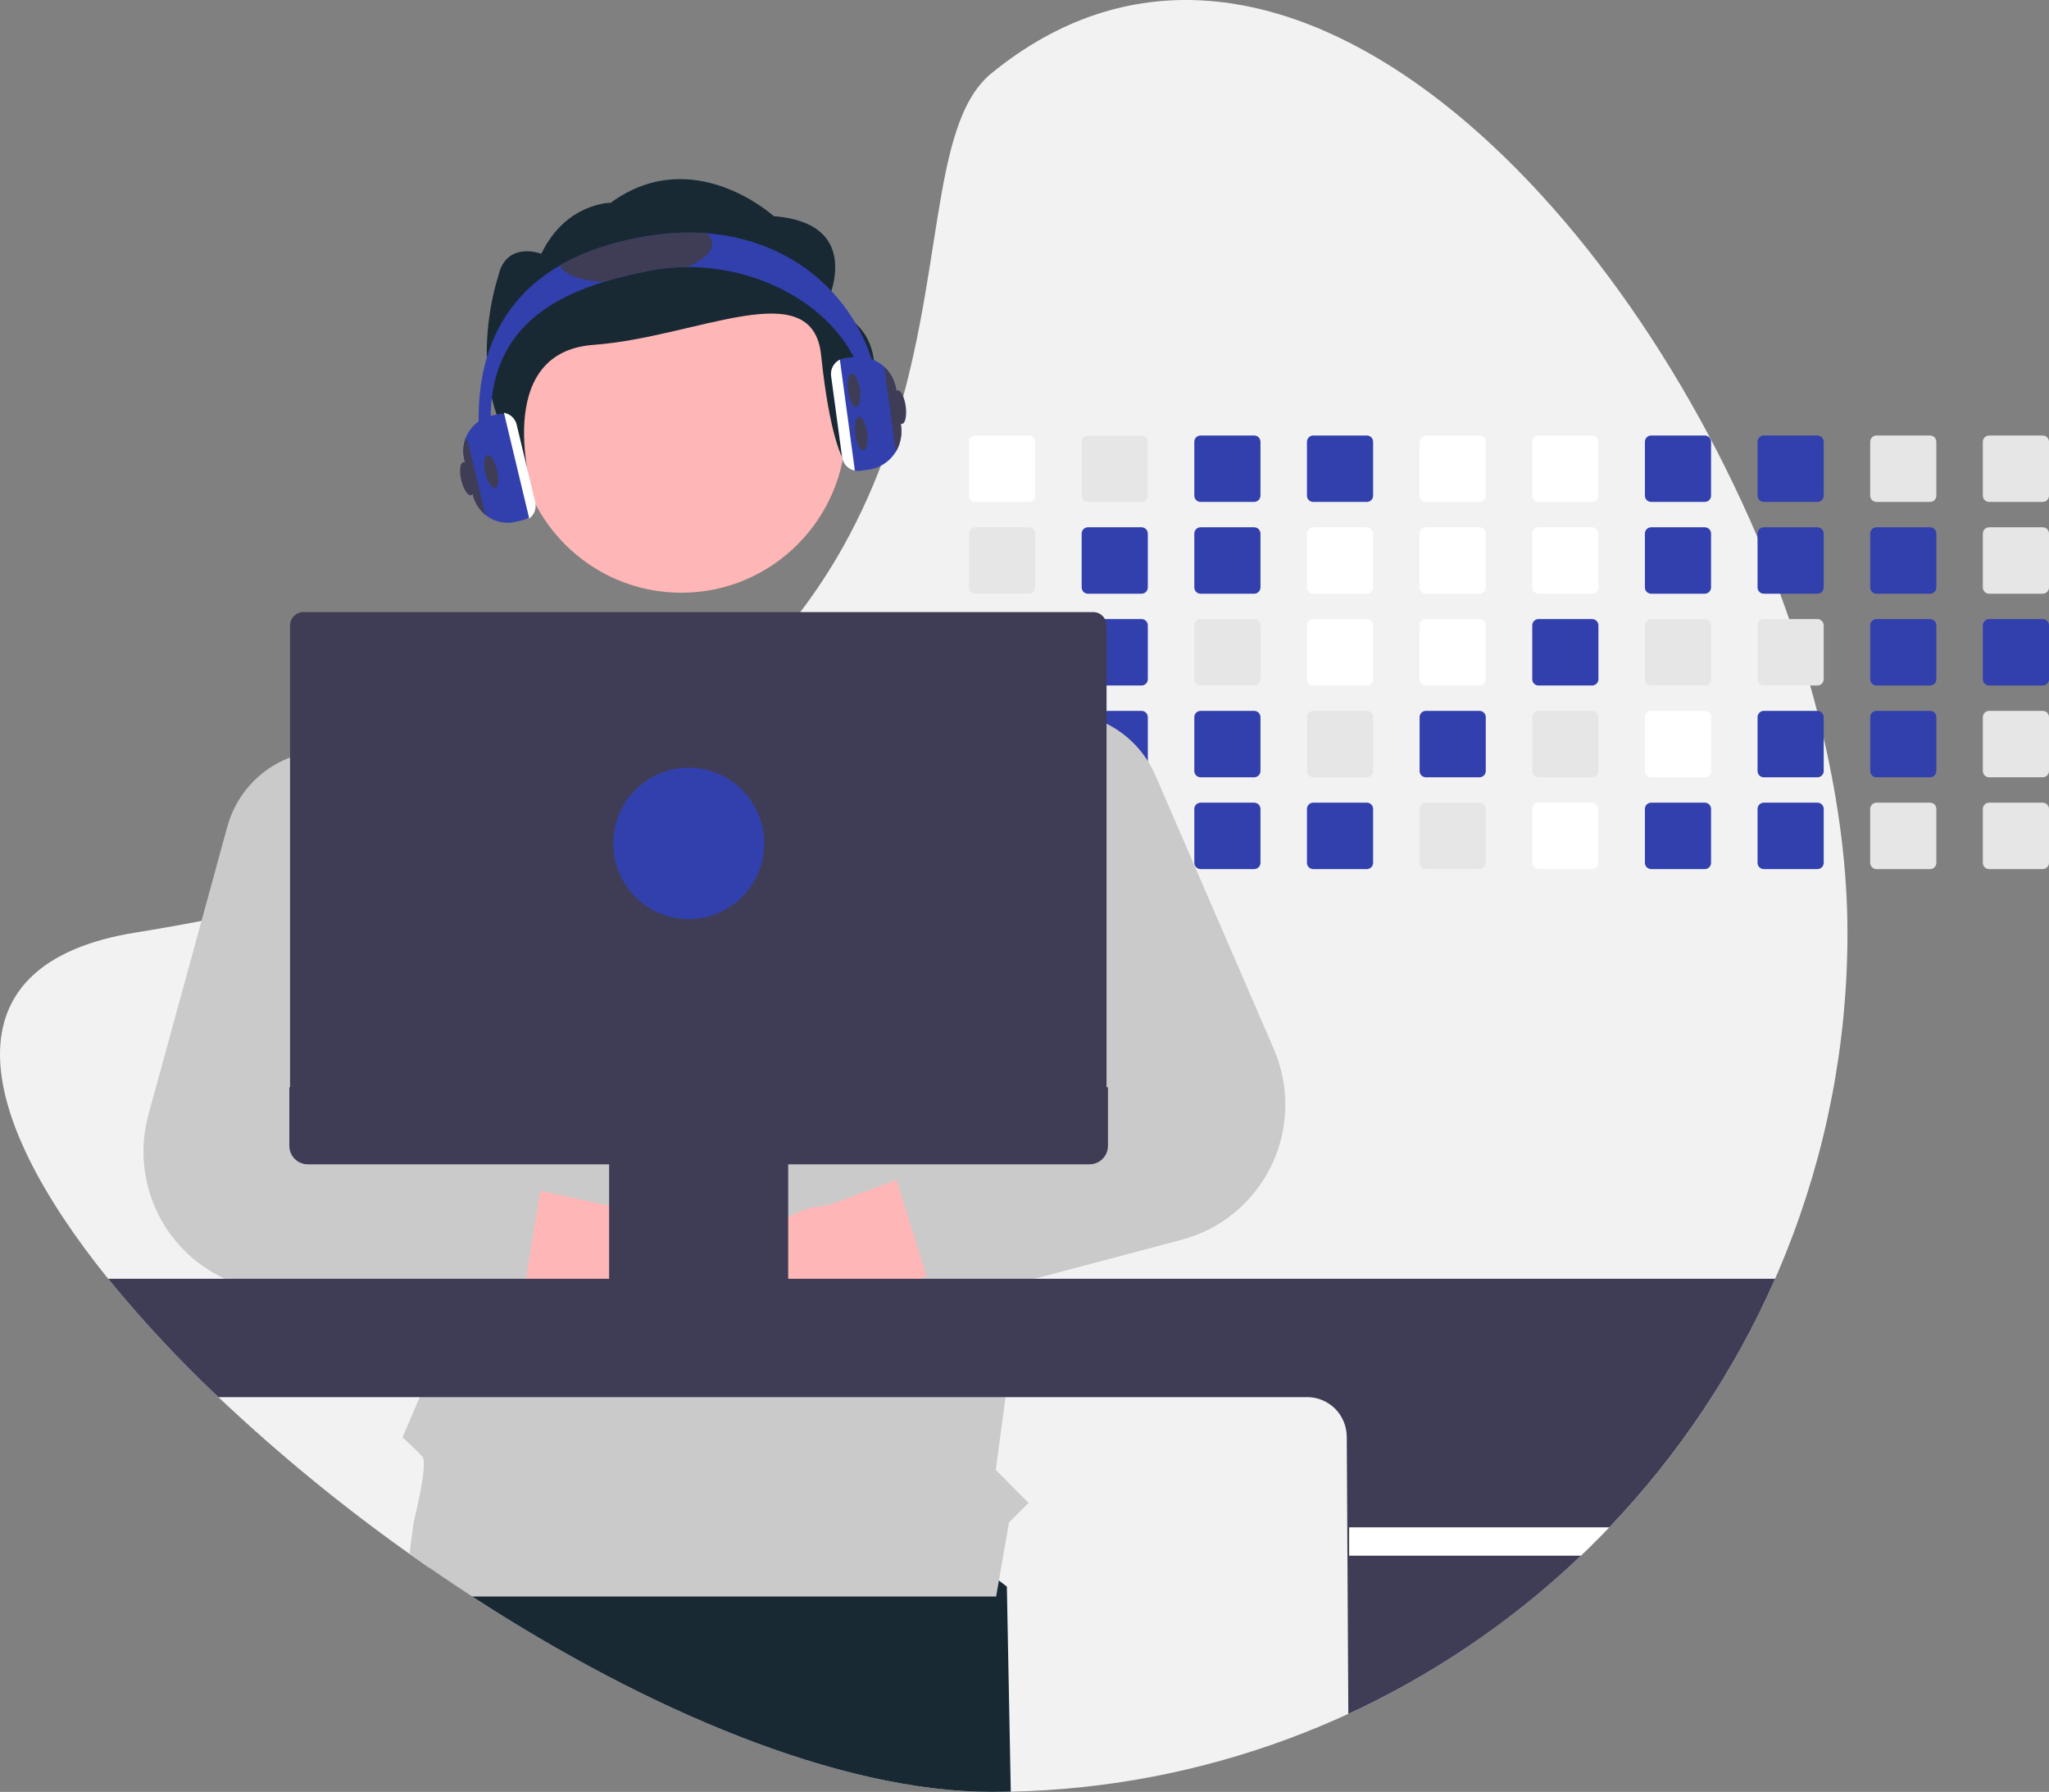 <svg width="191" height="167" viewBox="0 0 191 167" fill="none" xmlns="http://www.w3.org/2000/svg">
<rect x="0" y="0" width="191" height="167" fill="#808080" stroke="none"/>
<g clip-path="url(#clip0_8_919)">
<path d="M172.213 86.909C172.238 107.574 164.281 127.443 150.015 142.341C149.155 143.245 148.272 144.127 147.365 144.987C145.984 146.306 144.556 147.574 143.083 148.79C129.295 160.193 112.082 166.601 94.222 166.98C93.627 166.993 93.03 167 92.43 167C78.186 167 60.27 159.363 44.012 148.79C42.667 147.916 41.334 147.021 40.012 146.106C39.395 145.682 38.78 145.252 38.169 144.816C31.898 140.371 25.946 135.49 20.356 130.209C16.697 126.761 13.265 123.077 10.082 119.181C-2.41 103.712 -5.165 89.775 12.645 86.909C14.753 86.571 16.8 86.21 18.784 85.825C21.659 85.271 24.41 84.672 27.037 84.029C30.576 83.165 33.901 82.229 37.012 81.22C38.059 80.882 39.081 80.537 40.08 80.185C54.843 74.98 64.723 68.193 71.449 60.828C72.59 59.581 73.641 58.32 74.604 57.043C76.077 55.1 77.415 53.057 78.608 50.93C80.255 47.974 81.639 44.877 82.742 41.676L82.803 41.5C88.154 26.005 86.526 11.632 92.43 6.821C117.666 -13.744 149.085 15.543 163.832 50.08C164.576 51.82 165.275 53.571 165.93 55.332C166.224 56.119 166.508 56.907 166.781 57.697C167.499 59.755 168.151 61.818 168.737 63.887C168.961 64.676 169.175 65.464 169.379 66.252C169.597 67.102 169.806 67.949 169.999 68.797C171.434 75.003 172.213 81.123 172.213 86.909Z" fill="#F2F2F2"/>
<path d="M94.222 166.98C93.627 166.993 93.03 167 92.43 167C78.186 167 60.27 159.363 44.012 148.79C42.667 147.916 41.334 147.021 40.012 146.106L41.171 139.027L76.25 134.352L93.856 147.866L94.222 166.98Z" fill="#192934"/>
<path d="M95.911 40.587H90.912C90.757 40.587 90.609 40.649 90.499 40.759C90.39 40.869 90.328 41.018 90.328 41.173V46.194C90.328 46.27 90.343 46.346 90.373 46.417C90.402 46.488 90.445 46.553 90.499 46.607C90.554 46.661 90.618 46.704 90.689 46.733C90.76 46.763 90.835 46.778 90.912 46.777H95.911C96.065 46.777 96.213 46.716 96.323 46.607C96.432 46.497 96.494 46.349 96.495 46.194V41.173C96.494 41.018 96.433 40.869 96.323 40.759C96.214 40.65 96.065 40.588 95.911 40.587Z" fill="white"/>
<path d="M95.911 49.142H90.912C90.757 49.142 90.609 49.204 90.499 49.314C90.39 49.424 90.328 49.573 90.328 49.728V54.748C90.328 54.825 90.343 54.901 90.373 54.972C90.402 55.043 90.445 55.108 90.499 55.162C90.554 55.216 90.618 55.259 90.689 55.288C90.76 55.318 90.835 55.332 90.912 55.332H95.911C96.065 55.332 96.213 55.271 96.323 55.161C96.432 55.052 96.494 54.903 96.495 54.748V49.728C96.494 49.573 96.433 49.424 96.323 49.314C96.214 49.204 96.066 49.142 95.911 49.142Z" fill="#E6E6E6"/>
<path d="M95.911 57.697H90.912C90.757 57.697 90.609 57.759 90.499 57.869C90.39 57.979 90.328 58.128 90.328 58.283V63.301C90.328 63.378 90.343 63.454 90.372 63.525C90.401 63.597 90.445 63.661 90.499 63.716C90.553 63.77 90.617 63.813 90.688 63.843C90.759 63.872 90.835 63.887 90.912 63.887H95.911C96.066 63.887 96.214 63.825 96.323 63.715C96.433 63.605 96.495 63.456 96.495 63.301V58.283C96.494 58.128 96.433 57.979 96.323 57.869C96.214 57.759 96.066 57.697 95.911 57.697Z" fill="#E6E6E6"/>
<path d="M96.486 66.734C96.461 66.599 96.39 66.477 96.285 66.389C96.18 66.301 96.047 66.252 95.911 66.252H90.912C90.757 66.252 90.609 66.314 90.499 66.424C90.39 66.533 90.328 66.682 90.328 66.838V71.856C90.328 71.933 90.343 72.009 90.372 72.08C90.401 72.151 90.445 72.216 90.499 72.27C90.553 72.325 90.617 72.368 90.688 72.397C90.759 72.427 90.835 72.442 90.912 72.442H95.911C96.066 72.442 96.214 72.38 96.323 72.27C96.433 72.16 96.495 72.011 96.495 71.856V66.838C96.495 66.803 96.492 66.768 96.486 66.734Z" fill="#E6E6E6"/>
<path d="M96.138 74.852C96.066 74.822 95.989 74.806 95.911 74.806H90.912C90.835 74.806 90.759 74.821 90.688 74.851C90.617 74.88 90.553 74.923 90.499 74.978C90.445 75.032 90.401 75.097 90.372 75.168C90.343 75.239 90.328 75.316 90.328 75.393V80.41C90.328 80.488 90.343 80.564 90.372 80.635C90.401 80.707 90.444 80.771 90.498 80.826C90.553 80.88 90.617 80.923 90.688 80.953C90.759 80.982 90.835 80.997 90.912 80.997H95.911C96.066 80.997 96.214 80.935 96.323 80.825C96.433 80.715 96.495 80.566 96.495 80.41V75.393C96.494 75.277 96.46 75.165 96.397 75.068C96.333 74.972 96.243 74.897 96.138 74.852Z" fill="#E6E6E6"/>
<path d="M106.411 40.587H101.413C101.258 40.587 101.109 40.649 101 40.759C100.89 40.869 100.829 41.018 100.829 41.173V46.194C100.829 46.27 100.844 46.346 100.873 46.417C100.903 46.488 100.946 46.553 101 46.607C101.054 46.661 101.119 46.704 101.189 46.733C101.26 46.763 101.336 46.778 101.413 46.777H106.411C106.566 46.777 106.714 46.716 106.823 46.607C106.933 46.497 106.995 46.349 106.995 46.194V41.173C106.995 41.018 106.933 40.869 106.824 40.759C106.714 40.65 106.566 40.588 106.411 40.587Z" fill="#E6E6E6"/>
<path d="M106.411 49.142H101.413C101.258 49.142 101.109 49.204 101 49.314C100.89 49.424 100.829 49.573 100.829 49.728V54.748C100.829 54.825 100.844 54.901 100.873 54.972C100.903 55.043 100.946 55.108 101 55.162C101.054 55.216 101.119 55.259 101.189 55.288C101.26 55.318 101.336 55.332 101.413 55.332H106.411C106.566 55.332 106.714 55.271 106.824 55.161C106.933 55.052 106.995 54.903 106.995 54.748V49.728C106.995 49.573 106.933 49.424 106.824 49.314C106.714 49.204 106.566 49.142 106.411 49.142Z" fill="#3140AD"/>
<path d="M106.411 57.697H101.413C101.258 57.697 101.109 57.759 101 57.869C100.89 57.979 100.829 58.128 100.829 58.283V63.301C100.829 63.378 100.844 63.454 100.873 63.525C100.902 63.597 100.945 63.661 100.999 63.716C101.054 63.77 101.118 63.813 101.189 63.843C101.26 63.872 101.336 63.887 101.413 63.887H106.411C106.566 63.887 106.715 63.825 106.824 63.715C106.934 63.605 106.995 63.456 106.995 63.301V58.283C106.995 58.128 106.933 57.979 106.824 57.869C106.714 57.759 106.566 57.697 106.411 57.697Z" fill="#3140AD"/>
<path d="M106.411 66.252H101.413C101.29 66.252 101.171 66.291 101.072 66.363C100.973 66.435 100.899 66.536 100.86 66.653C100.839 66.712 100.829 66.775 100.829 66.838V71.856C100.829 71.933 100.844 72.009 100.873 72.08C100.902 72.151 100.945 72.216 100.999 72.27C101.054 72.325 101.118 72.368 101.189 72.397C101.26 72.427 101.336 72.442 101.413 72.442H106.411C106.566 72.442 106.715 72.38 106.824 72.27C106.934 72.16 106.995 72.011 106.995 71.856V66.838C106.995 66.683 106.933 66.534 106.824 66.424C106.714 66.314 106.566 66.252 106.411 66.252Z" fill="#3140AD"/>
<path d="M106.411 74.806H101.413C101.336 74.806 101.26 74.821 101.189 74.851C101.118 74.88 101.054 74.923 100.999 74.978C100.945 75.032 100.902 75.097 100.873 75.168C100.844 75.239 100.829 75.316 100.829 75.393V80.41C100.829 80.487 100.844 80.564 100.873 80.635C100.902 80.706 100.945 80.771 100.999 80.825C101.054 80.88 101.118 80.923 101.189 80.952C101.26 80.982 101.336 80.997 101.413 80.997H106.411C106.566 80.997 106.715 80.935 106.824 80.825C106.934 80.715 106.995 80.566 106.995 80.41V75.393C106.995 75.237 106.934 75.088 106.824 74.978C106.715 74.868 106.566 74.807 106.411 74.806Z" fill="#E6E6E6"/>
<path d="M116.912 40.587H111.913C111.758 40.587 111.61 40.649 111.5 40.759C111.391 40.869 111.329 41.018 111.329 41.173V46.194C111.329 46.27 111.345 46.346 111.374 46.417C111.403 46.488 111.446 46.553 111.501 46.607C111.555 46.661 111.619 46.704 111.69 46.733C111.761 46.763 111.837 46.778 111.913 46.777H116.912C117.066 46.777 117.215 46.716 117.324 46.607C117.433 46.497 117.495 46.349 117.496 46.194V41.173C117.495 41.018 117.434 40.869 117.324 40.759C117.215 40.65 117.067 40.588 116.912 40.587Z" fill="#3140AD"/>
<path d="M116.912 49.142H111.913C111.758 49.142 111.61 49.204 111.5 49.314C111.391 49.424 111.329 49.573 111.329 49.728V54.748C111.329 54.825 111.345 54.901 111.374 54.972C111.403 55.043 111.446 55.108 111.501 55.162C111.555 55.216 111.619 55.259 111.69 55.288C111.761 55.318 111.837 55.332 111.913 55.332H116.912C117.066 55.332 117.215 55.271 117.324 55.161C117.433 55.052 117.495 54.903 117.496 54.748V49.728C117.495 49.573 117.434 49.424 117.324 49.314C117.215 49.204 117.067 49.142 116.912 49.142Z" fill="#3140AD"/>
<path d="M116.912 57.697H111.913C111.758 57.697 111.61 57.759 111.5 57.869C111.391 57.979 111.329 58.128 111.329 58.283V63.301C111.329 63.378 111.344 63.454 111.373 63.525C111.403 63.597 111.446 63.661 111.5 63.716C111.554 63.77 111.619 63.813 111.69 63.843C111.76 63.872 111.836 63.887 111.913 63.887H116.912C117.067 63.887 117.215 63.825 117.325 63.715C117.434 63.605 117.496 63.456 117.496 63.301V58.283C117.495 58.128 117.434 57.979 117.324 57.869C117.215 57.759 117.067 57.697 116.912 57.697Z" fill="#E6E6E6"/>
<path d="M116.912 66.252H111.913C111.758 66.252 111.61 66.314 111.5 66.424C111.391 66.533 111.329 66.682 111.329 66.838V71.856C111.329 71.933 111.344 72.009 111.373 72.08C111.403 72.151 111.446 72.216 111.5 72.27C111.554 72.325 111.619 72.368 111.69 72.397C111.76 72.427 111.836 72.442 111.913 72.442H116.912C117.067 72.442 117.215 72.38 117.325 72.27C117.434 72.16 117.496 72.011 117.496 71.856V66.838C117.495 66.683 117.434 66.534 117.324 66.424C117.215 66.314 117.067 66.252 116.912 66.252Z" fill="#3140AD"/>
<path d="M116.912 74.806H111.913C111.836 74.806 111.76 74.821 111.69 74.851C111.619 74.88 111.554 74.923 111.5 74.978C111.446 75.032 111.403 75.097 111.373 75.168C111.344 75.239 111.329 75.316 111.329 75.393V80.41C111.329 80.487 111.344 80.564 111.373 80.635C111.403 80.706 111.446 80.771 111.5 80.825C111.554 80.88 111.619 80.923 111.69 80.952C111.76 80.982 111.836 80.997 111.913 80.997H116.912C117.067 80.997 117.215 80.935 117.325 80.825C117.434 80.715 117.496 80.566 117.496 80.41V75.393C117.496 75.237 117.434 75.088 117.325 74.978C117.215 74.868 117.067 74.807 116.912 74.806Z" fill="#3140AD"/>
<path d="M127.412 40.587H122.414C122.259 40.587 122.11 40.649 122.001 40.759C121.891 40.869 121.83 41.018 121.83 41.173V46.194C121.83 46.27 121.845 46.346 121.874 46.417C121.904 46.488 121.947 46.553 122.001 46.607C122.055 46.661 122.12 46.704 122.191 46.733C122.261 46.763 122.337 46.778 122.414 46.777H127.412C127.567 46.777 127.715 46.716 127.825 46.607C127.934 46.497 127.996 46.349 127.996 46.194V41.173C127.996 41.018 127.934 40.869 127.825 40.759C127.715 40.65 127.567 40.588 127.412 40.587Z" fill="#3140AD"/>
<path d="M127.412 49.142H122.414C122.259 49.142 122.11 49.204 122.001 49.314C121.891 49.424 121.83 49.573 121.83 49.728V54.748C121.83 54.825 121.845 54.901 121.874 54.972C121.904 55.043 121.947 55.108 122.001 55.162C122.055 55.216 122.12 55.259 122.191 55.288C122.261 55.318 122.337 55.332 122.414 55.332H127.412C127.567 55.332 127.715 55.271 127.825 55.161C127.934 55.052 127.996 54.903 127.996 54.748V49.728C127.996 49.573 127.934 49.424 127.825 49.314C127.715 49.204 127.567 49.142 127.412 49.142Z" fill="white"/>
<path d="M127.412 57.697H122.414C122.259 57.697 122.11 57.759 122.001 57.869C121.891 57.979 121.83 58.128 121.83 58.283V63.301C121.83 63.378 121.845 63.454 121.874 63.525C121.903 63.597 121.946 63.661 122.001 63.716C122.055 63.77 122.119 63.813 122.19 63.843C122.261 63.872 122.337 63.887 122.414 63.887H127.412C127.567 63.887 127.716 63.825 127.825 63.715C127.935 63.605 127.996 63.456 127.996 63.301V58.283C127.996 58.128 127.934 57.979 127.825 57.869C127.715 57.759 127.567 57.697 127.412 57.697Z" fill="white"/>
<path d="M127.412 66.252H122.414C122.259 66.252 122.11 66.314 122.001 66.424C121.891 66.533 121.83 66.682 121.83 66.838V71.856C121.83 71.933 121.845 72.009 121.874 72.08C121.903 72.151 121.946 72.216 122.001 72.27C122.055 72.325 122.119 72.368 122.19 72.397C122.261 72.427 122.337 72.442 122.414 72.442H127.412C127.567 72.442 127.716 72.38 127.825 72.27C127.935 72.16 127.996 72.011 127.996 71.856V66.838C127.996 66.683 127.934 66.534 127.825 66.424C127.715 66.314 127.567 66.252 127.412 66.252Z" fill="#E6E6E6"/>
<path d="M127.412 74.806H122.414C122.337 74.806 122.261 74.821 122.19 74.851C122.119 74.88 122.055 74.923 122.001 74.978C121.946 75.032 121.903 75.097 121.874 75.168C121.845 75.239 121.83 75.316 121.83 75.393V80.41C121.83 80.487 121.845 80.564 121.874 80.635C121.903 80.706 121.946 80.771 122.001 80.825C122.055 80.88 122.119 80.923 122.19 80.952C122.261 80.982 122.337 80.997 122.414 80.997H127.412C127.567 80.997 127.716 80.935 127.825 80.825C127.935 80.715 127.996 80.566 127.996 80.41V75.393C127.996 75.237 127.935 75.088 127.825 74.978C127.716 74.868 127.567 74.807 127.412 74.806Z" fill="#3140AD"/>
<path d="M137.913 40.587H132.912C132.758 40.588 132.61 40.65 132.501 40.76C132.392 40.87 132.33 41.018 132.33 41.173V46.194C132.33 46.348 132.392 46.497 132.501 46.606C132.61 46.716 132.758 46.777 132.912 46.777H137.913C138.068 46.777 138.216 46.716 138.325 46.607C138.435 46.497 138.496 46.349 138.497 46.194V41.173C138.497 41.018 138.435 40.869 138.325 40.759C138.216 40.65 138.068 40.588 137.913 40.587Z" fill="white"/>
<path d="M137.913 49.142H132.912C132.758 49.143 132.61 49.205 132.501 49.315C132.392 49.424 132.33 49.573 132.33 49.728V54.748C132.33 54.903 132.392 55.052 132.501 55.161C132.61 55.271 132.758 55.332 132.912 55.332H137.913C138.068 55.332 138.216 55.271 138.325 55.161C138.435 55.052 138.496 54.903 138.497 54.748V49.728C138.497 49.573 138.435 49.424 138.325 49.314C138.216 49.204 138.068 49.142 137.913 49.142Z" fill="white"/>
<path d="M137.913 57.697H132.912C132.758 57.697 132.61 57.759 132.501 57.869C132.392 57.979 132.33 58.128 132.33 58.283V63.301C132.33 63.378 132.345 63.454 132.374 63.525C132.403 63.596 132.446 63.661 132.5 63.715C132.554 63.77 132.618 63.813 132.689 63.842C132.76 63.872 132.836 63.887 132.912 63.887H137.913C138.068 63.887 138.216 63.825 138.326 63.715C138.435 63.605 138.497 63.456 138.497 63.301V58.283C138.497 58.128 138.435 57.979 138.325 57.869C138.216 57.759 138.068 57.697 137.913 57.697Z" fill="white"/>
<path d="M137.913 66.252H132.912C132.758 66.252 132.61 66.314 132.501 66.424C132.392 66.534 132.33 66.683 132.33 66.838V71.856C132.33 71.933 132.345 72.009 132.374 72.08C132.403 72.151 132.446 72.215 132.5 72.27C132.554 72.324 132.618 72.368 132.689 72.397C132.76 72.427 132.836 72.442 132.912 72.442H137.913C138.068 72.442 138.216 72.38 138.326 72.27C138.435 72.16 138.497 72.011 138.497 71.856V66.838C138.497 66.683 138.435 66.534 138.325 66.424C138.216 66.314 138.068 66.252 137.913 66.252Z" fill="#3140AD"/>
<path d="M137.913 74.806H132.912C132.836 74.807 132.76 74.822 132.689 74.851C132.618 74.881 132.554 74.924 132.5 74.978C132.446 75.033 132.403 75.097 132.374 75.169C132.345 75.24 132.33 75.316 132.33 75.393V80.41C132.33 80.487 132.345 80.564 132.374 80.635C132.403 80.706 132.446 80.77 132.5 80.825C132.554 80.879 132.618 80.922 132.689 80.952C132.76 80.981 132.836 80.997 132.912 80.997H137.913C138.068 80.997 138.216 80.935 138.326 80.825C138.435 80.715 138.497 80.566 138.497 80.41V75.393C138.497 75.237 138.435 75.088 138.326 74.978C138.216 74.868 138.068 74.807 137.913 74.806Z" fill="#E6E6E6"/>
<path d="M148.414 40.587H143.413C143.258 40.588 143.11 40.65 143.001 40.76C142.892 40.87 142.831 41.018 142.831 41.173V46.194C142.831 46.348 142.892 46.497 143.001 46.606C143.111 46.716 143.258 46.777 143.413 46.777H148.414C148.568 46.777 148.716 46.716 148.826 46.607C148.935 46.497 148.997 46.349 148.998 46.194V41.173C148.997 41.018 148.935 40.869 148.826 40.759C148.717 40.65 148.568 40.588 148.414 40.587Z" fill="white"/>
<path d="M148.414 49.142H143.413C143.258 49.143 143.11 49.205 143.001 49.315C142.892 49.424 142.831 49.573 142.831 49.728V54.748C142.831 54.903 142.892 55.052 143.001 55.161C143.111 55.271 143.258 55.332 143.413 55.332H148.414C148.568 55.332 148.716 55.271 148.826 55.161C148.935 55.052 148.997 54.903 148.998 54.748V49.728C148.997 49.573 148.935 49.424 148.826 49.314C148.717 49.204 148.568 49.142 148.414 49.142Z" fill="white"/>
<path d="M148.414 57.697H143.413C143.258 57.697 143.11 57.759 143.001 57.869C142.892 57.979 142.831 58.128 142.831 58.283V63.301C142.831 63.378 142.846 63.454 142.875 63.525C142.904 63.596 142.947 63.661 143.001 63.715C143.055 63.77 143.119 63.813 143.19 63.842C143.26 63.872 143.336 63.887 143.413 63.887H148.414C148.569 63.887 148.717 63.825 148.826 63.715C148.936 63.605 148.998 63.456 148.998 63.301V58.283C148.997 58.128 148.935 57.979 148.826 57.869C148.717 57.759 148.568 57.697 148.414 57.697Z" fill="#3140AD"/>
<path d="M148.414 66.252H143.413C143.258 66.252 143.11 66.314 143.001 66.424C142.892 66.534 142.831 66.683 142.831 66.838V71.856C142.831 71.933 142.846 72.009 142.875 72.08C142.904 72.151 142.947 72.215 143.001 72.27C143.055 72.324 143.119 72.368 143.19 72.397C143.26 72.427 143.336 72.442 143.413 72.442H148.414C148.569 72.442 148.717 72.38 148.827 72.27C148.936 72.16 148.998 72.011 148.998 71.856V66.838C148.997 66.683 148.935 66.534 148.826 66.424C148.717 66.314 148.568 66.252 148.414 66.252Z" fill="#E6E6E6"/>
<path d="M148.414 74.806H143.413C143.336 74.807 143.26 74.822 143.19 74.851C143.119 74.881 143.055 74.924 143.001 74.978C142.947 75.033 142.904 75.097 142.875 75.169C142.846 75.24 142.831 75.316 142.831 75.393V80.41C142.831 80.487 142.846 80.564 142.875 80.635C142.904 80.706 142.947 80.77 143.001 80.825C143.055 80.879 143.119 80.922 143.19 80.952C143.26 80.981 143.336 80.997 143.413 80.997H148.414C148.569 80.997 148.717 80.935 148.827 80.825C148.936 80.715 148.998 80.566 148.998 80.41V75.393C148.998 75.237 148.936 75.088 148.827 74.978C148.717 74.868 148.569 74.807 148.414 74.806Z" fill="white"/>
<path d="M158.914 40.587H153.913C153.759 40.588 153.611 40.65 153.502 40.76C153.393 40.87 153.332 41.018 153.332 41.173V46.194C153.332 46.348 153.393 46.497 153.502 46.606C153.611 46.716 153.759 46.777 153.913 46.777H158.914C159.069 46.777 159.217 46.716 159.326 46.607C159.436 46.497 159.498 46.349 159.498 46.194V41.173C159.498 41.018 159.436 40.869 159.327 40.759C159.217 40.65 159.069 40.588 158.914 40.587Z" fill="#3140AD"/>
<path d="M158.914 49.142H153.913C153.759 49.143 153.611 49.205 153.502 49.315C153.393 49.424 153.332 49.573 153.332 49.728V54.748C153.332 54.903 153.393 55.052 153.502 55.161C153.611 55.271 153.759 55.332 153.913 55.332H158.914C159.069 55.332 159.217 55.271 159.326 55.161C159.436 55.052 159.498 54.903 159.498 54.748V49.728C159.498 49.573 159.436 49.424 159.327 49.314C159.217 49.204 159.069 49.142 158.914 49.142Z" fill="#3140AD"/>
<path d="M158.914 57.697H153.913C153.759 57.697 153.611 57.759 153.502 57.869C153.393 57.979 153.332 58.128 153.332 58.283V63.301C153.331 63.378 153.346 63.454 153.375 63.525C153.405 63.596 153.447 63.661 153.501 63.715C153.555 63.77 153.62 63.813 153.69 63.842C153.761 63.872 153.837 63.887 153.913 63.887H158.914C159.069 63.887 159.218 63.825 159.327 63.715C159.437 63.605 159.498 63.456 159.498 63.301V58.283C159.498 58.128 159.436 57.979 159.327 57.869C159.217 57.759 159.069 57.697 158.914 57.697Z" fill="#E6E6E6"/>
<path d="M158.914 66.252H153.913C153.759 66.252 153.611 66.314 153.502 66.424C153.393 66.534 153.332 66.683 153.332 66.838V71.856C153.331 71.933 153.346 72.009 153.375 72.08C153.405 72.151 153.447 72.215 153.501 72.27C153.555 72.324 153.62 72.368 153.69 72.397C153.761 72.427 153.837 72.442 153.913 72.442H158.914C159.069 72.442 159.218 72.38 159.327 72.27C159.437 72.16 159.498 72.011 159.498 71.856V66.838C159.498 66.683 159.436 66.534 159.327 66.424C159.217 66.314 159.069 66.252 158.914 66.252Z" fill="white"/>
<path d="M158.914 74.806H153.913C153.837 74.807 153.761 74.822 153.69 74.851C153.62 74.881 153.555 74.924 153.501 74.978C153.447 75.033 153.405 75.097 153.375 75.169C153.346 75.24 153.331 75.316 153.332 75.393V80.41C153.331 80.487 153.346 80.564 153.375 80.635C153.405 80.706 153.447 80.77 153.501 80.825C153.555 80.879 153.62 80.922 153.69 80.952C153.761 80.981 153.837 80.997 153.913 80.997H158.914C159.069 80.997 159.218 80.935 159.327 80.825C159.437 80.715 159.498 80.566 159.498 80.41V75.393C159.498 75.237 159.437 75.088 159.327 74.978C159.218 74.868 159.069 74.807 158.914 74.806Z" fill="#3140AD"/>
<path d="M169.415 40.587H164.414C164.259 40.588 164.111 40.65 164.002 40.76C163.893 40.87 163.832 41.018 163.832 41.173V46.194C163.832 46.348 163.894 46.497 164.003 46.606C164.112 46.716 164.26 46.777 164.414 46.777H169.415C169.569 46.777 169.718 46.716 169.827 46.607C169.937 46.497 169.998 46.349 169.999 46.194V41.173C169.998 41.018 169.937 40.869 169.827 40.759C169.718 40.65 169.57 40.588 169.415 40.587Z" fill="#3140AD"/>
<path d="M169.415 49.142H164.414C164.259 49.143 164.111 49.205 164.002 49.315C163.893 49.424 163.832 49.573 163.832 49.728V54.748C163.832 54.903 163.894 55.052 164.003 55.161C164.112 55.271 164.26 55.332 164.414 55.332H169.415C169.569 55.332 169.718 55.271 169.827 55.161C169.937 55.052 169.998 54.903 169.999 54.748V49.728C169.998 49.573 169.937 49.424 169.827 49.314C169.718 49.204 169.57 49.142 169.415 49.142Z" fill="#3140AD"/>
<path d="M169.415 57.697H164.414C164.259 57.697 164.111 57.759 164.002 57.869C163.893 57.979 163.832 58.128 163.832 58.283V63.301C163.832 63.378 163.847 63.454 163.876 63.525C163.905 63.596 163.948 63.661 164.002 63.715C164.056 63.77 164.12 63.813 164.191 63.842C164.262 63.872 164.337 63.887 164.414 63.887H169.415C169.57 63.887 169.718 63.825 169.828 63.715C169.937 63.605 169.999 63.456 169.999 63.301V58.283C169.998 58.128 169.937 57.979 169.827 57.869C169.718 57.759 169.57 57.697 169.415 57.697Z" fill="#E6E6E6"/>
<path d="M169.415 66.252H164.414C164.259 66.252 164.111 66.314 164.002 66.424C163.893 66.534 163.832 66.683 163.832 66.838V71.856C163.832 71.933 163.847 72.009 163.876 72.08C163.905 72.151 163.948 72.215 164.002 72.27C164.056 72.324 164.12 72.368 164.191 72.397C164.262 72.427 164.337 72.442 164.414 72.442H169.415C169.57 72.442 169.718 72.38 169.828 72.27C169.937 72.16 169.999 72.011 169.999 71.856V66.838C169.998 66.683 169.937 66.534 169.827 66.424C169.718 66.314 169.57 66.252 169.415 66.252Z" fill="#3140AD"/>
<path d="M169.415 74.806H164.414C164.337 74.807 164.262 74.822 164.191 74.851C164.12 74.881 164.056 74.924 164.002 74.978C163.948 75.033 163.905 75.097 163.876 75.169C163.847 75.24 163.832 75.316 163.832 75.393V80.41C163.832 80.487 163.847 80.564 163.876 80.635C163.905 80.706 163.948 80.77 164.002 80.825C164.056 80.879 164.12 80.922 164.191 80.952C164.262 80.981 164.337 80.997 164.414 80.997H169.415C169.57 80.997 169.718 80.935 169.828 80.825C169.937 80.715 169.999 80.566 169.999 80.41V75.393C169.999 75.237 169.937 75.088 169.828 74.978C169.718 74.868 169.57 74.807 169.415 74.806Z" fill="#3140AD"/>
<path d="M179.916 40.587H174.914C174.76 40.588 174.612 40.65 174.503 40.76C174.394 40.87 174.333 41.018 174.333 41.173V46.194C174.333 46.348 174.394 46.497 174.503 46.606C174.612 46.716 174.76 46.777 174.914 46.777H179.916C180.07 46.777 180.218 46.716 180.328 46.607C180.437 46.497 180.499 46.349 180.499 46.194V41.173C180.499 41.018 180.437 40.869 180.328 40.759C180.218 40.65 180.07 40.588 179.916 40.587Z" fill="#E6E6E6"/>
<path d="M179.916 49.142H174.914C174.76 49.143 174.612 49.205 174.503 49.315C174.394 49.424 174.333 49.573 174.333 49.728V54.748C174.333 54.903 174.394 55.052 174.503 55.161C174.612 55.271 174.76 55.332 174.914 55.332H179.916C180.07 55.332 180.218 55.271 180.328 55.161C180.437 55.052 180.499 54.903 180.499 54.748V49.728C180.499 49.573 180.437 49.424 180.328 49.314C180.218 49.204 180.07 49.142 179.916 49.142Z" fill="#3140AD"/>
<path d="M179.916 57.697H174.915C174.76 57.697 174.612 57.759 174.503 57.869C174.394 57.979 174.333 58.128 174.333 58.283V63.301C174.333 63.378 174.348 63.454 174.377 63.525C174.406 63.596 174.449 63.661 174.503 63.715C174.557 63.77 174.621 63.813 174.692 63.842C174.762 63.872 174.838 63.887 174.915 63.887H179.916C180.07 63.887 180.219 63.825 180.328 63.715C180.438 63.605 180.499 63.456 180.499 63.301V58.283C180.499 58.128 180.437 57.979 180.328 57.869C180.218 57.759 180.07 57.697 179.916 57.697Z" fill="#3140AD"/>
<path d="M179.916 66.252H174.915C174.76 66.252 174.612 66.314 174.503 66.424C174.394 66.534 174.333 66.683 174.333 66.838V71.856C174.333 71.933 174.348 72.009 174.377 72.08C174.406 72.151 174.449 72.215 174.503 72.27C174.557 72.324 174.621 72.368 174.691 72.397C174.762 72.427 174.838 72.442 174.915 72.442H179.916C180.07 72.442 180.219 72.38 180.328 72.27C180.438 72.16 180.499 72.011 180.499 71.856V66.838C180.499 66.683 180.437 66.534 180.328 66.424C180.218 66.314 180.07 66.252 179.916 66.252Z" fill="#3140AD"/>
<path d="M179.916 74.806H174.915C174.838 74.807 174.762 74.822 174.691 74.851C174.621 74.881 174.557 74.924 174.503 74.978C174.449 75.033 174.406 75.097 174.377 75.169C174.348 75.24 174.333 75.316 174.333 75.393V80.41C174.333 80.487 174.348 80.564 174.377 80.635C174.406 80.706 174.449 80.77 174.503 80.825C174.557 80.879 174.621 80.922 174.691 80.952C174.762 80.981 174.838 80.997 174.915 80.997H179.916C180.07 80.997 180.219 80.935 180.328 80.825C180.438 80.715 180.499 80.566 180.499 80.41V75.393C180.499 75.237 180.438 75.088 180.328 74.978C180.219 74.868 180.07 74.807 179.916 74.806Z" fill="#E6E6E6"/>
<path d="M190.416 40.587H185.415C185.261 40.588 185.113 40.65 185.004 40.76C184.895 40.87 184.833 41.018 184.833 41.173V46.194C184.834 46.348 184.895 46.497 185.004 46.606C185.113 46.716 185.261 46.777 185.415 46.777H190.416C190.571 46.777 190.719 46.716 190.828 46.607C190.938 46.497 191 46.349 191 46.194V41.173C191 41.018 190.938 40.869 190.829 40.759C190.719 40.65 190.571 40.588 190.416 40.587Z" fill="#E6E6E6"/>
<path d="M190.416 49.142H185.415C185.261 49.143 185.113 49.205 185.004 49.315C184.895 49.424 184.833 49.573 184.833 49.728V54.748C184.834 54.903 184.895 55.052 185.004 55.161C185.113 55.271 185.261 55.332 185.415 55.332H190.416C190.571 55.332 190.719 55.271 190.828 55.161C190.938 55.052 191 54.903 191 54.748V49.728C191 49.573 190.938 49.424 190.829 49.314C190.719 49.204 190.571 49.142 190.416 49.142Z" fill="#E6E6E6"/>
<path d="M190.416 57.697H185.415C185.261 57.697 185.113 57.759 185.004 57.869C184.895 57.979 184.833 58.128 184.833 58.283V63.301C184.833 63.378 184.848 63.454 184.877 63.525C184.906 63.596 184.949 63.661 185.003 63.715C185.057 63.77 185.121 63.813 185.192 63.842C185.263 63.872 185.339 63.887 185.415 63.887H190.416C190.571 63.887 190.719 63.825 190.829 63.715C190.938 63.605 191 63.456 191 63.301V58.283C191 58.128 190.938 57.979 190.829 57.869C190.719 57.759 190.571 57.697 190.416 57.697Z" fill="#3140AD"/>
<path d="M190.416 66.252H185.415C185.261 66.252 185.113 66.314 185.004 66.424C184.895 66.534 184.833 66.683 184.833 66.838V71.856C184.833 71.933 184.848 72.009 184.877 72.08C184.906 72.151 184.949 72.215 185.003 72.27C185.057 72.324 185.121 72.368 185.192 72.397C185.263 72.427 185.339 72.442 185.415 72.442H190.416C190.571 72.442 190.719 72.38 190.829 72.27C190.938 72.16 191 72.011 191 71.856V66.838C191 66.683 190.938 66.534 190.829 66.424C190.719 66.314 190.571 66.252 190.416 66.252Z" fill="#E6E6E6"/>
<path d="M190.416 74.806H185.415C185.339 74.807 185.263 74.822 185.192 74.851C185.121 74.881 185.057 74.924 185.003 74.978C184.949 75.033 184.906 75.097 184.877 75.169C184.848 75.24 184.833 75.316 184.833 75.393V80.41C184.833 80.487 184.848 80.564 184.877 80.635C184.906 80.706 184.949 80.77 185.003 80.825C185.057 80.879 185.121 80.922 185.192 80.952C185.263 80.981 185.339 80.997 185.415 80.997H190.416C190.571 80.997 190.719 80.935 190.829 80.825C190.938 80.715 191 80.566 191 80.41V75.393C191 75.237 190.938 75.088 190.829 74.978C190.719 74.868 190.571 74.807 190.416 74.806Z" fill="#E6E6E6"/>
<path d="M75.475 148.791H75.335L75.454 148.775L75.475 148.791Z" fill="#192934"/>
<path d="M63.51 55.241C71.983 55.241 78.853 48.346 78.853 39.84C78.853 31.334 71.983 24.438 63.51 24.438C55.036 24.438 48.167 31.334 48.167 39.84C48.167 48.346 55.036 55.241 63.51 55.241Z" fill="#FFB6B6"/>
<path d="M76.946 28.548C76.946 28.548 80.959 20.847 72.13 20.147C72.13 20.147 64.604 13.294 56.933 18.894C56.933 18.894 52.748 18.894 50.46 23.647C50.46 23.647 47.169 22.394 46.446 25.747C46.446 25.747 44.038 32.748 46.446 39.049C48.854 45.349 49.654 46.049 49.654 46.049C49.654 46.049 45.697 32.84 55.329 32.14C64.96 31.44 75.739 25.397 76.541 33.098C77.344 40.799 78.552 42.696 78.552 42.696C78.552 42.696 86.176 31.698 76.946 28.548Z" fill="#192934"/>
<path d="M103.198 77.796L103.148 78.057L102.594 80.997L98.76 101.33L98.534 102.527L98.058 105.058L97.406 108.512L95.962 116.165L95.549 118.358L95.394 119.181L95.34 119.47L94.911 121.74L94.781 122.425L93.735 130.209L92.821 136.992L95.879 140.062L94.056 141.892L92.859 148.774L92.861 148.79H44.012C42.036 147.505 40.088 146.181 38.169 144.816L38.571 141.795C38.571 141.795 39.954 136.401 39.372 135.756C38.793 135.112 37.522 133.96 37.522 133.96L39.123 130.209L39.345 129.688L38.973 121.927L38.964 121.74L38.84 119.181L38.824 118.852L38.8 118.358L38.326 108.512L38.317 108.349L38.173 105.365L38.038 102.527L37.98 101.33L37.403 89.353L37.012 81.22L36.671 74.139L38.043 73.673L52.718 68.666L58.797 60.733L71.449 60.828L77.642 60.875L87.977 70.496L90.328 71.624L90.346 71.632L92.032 72.442L96.308 74.491L100.829 76.659L103.148 77.771L103.198 77.796Z" fill="#CACACA"/>
<path d="M60.432 125.685C59.505 126.045 58.51 126.197 57.518 126.13C56.526 126.063 55.561 125.779 54.69 125.297C53.82 124.815 53.065 124.147 52.479 123.34C51.894 122.534 51.491 121.608 51.3 120.628L27.371 117.221L35.69 107.775L57.138 112.459C58.798 112.247 60.479 112.653 61.861 113.601C63.243 114.549 64.231 115.973 64.637 117.603C65.043 119.233 64.839 120.957 64.064 122.446C63.289 123.936 61.997 125.088 60.432 125.685Z" fill="#FFB6B6"/>
<path d="M49.763 108.512C49.32 107.948 48.692 107.559 47.991 107.414L38.173 105.365L37.165 105.155C36.579 105.032 36.025 104.787 35.54 104.435C35.056 104.082 34.65 103.631 34.351 103.111C34.041 102.564 33.853 101.957 33.801 101.33C33.754 100.76 33.822 100.187 34.001 99.644L37.403 89.353L39.61 82.676C39.878 81.871 40.036 81.033 40.08 80.185C40.203 77.839 39.48 75.527 38.043 73.673C36.78 72.043 35.028 70.864 33.046 70.31C31.064 69.756 28.957 69.857 27.037 70.598C26.981 70.618 26.922 70.641 26.866 70.663C25.489 71.215 24.259 72.081 23.272 73.193C22.286 74.304 21.57 75.631 21.183 77.067L18.784 85.825L13.837 103.879C13.342 105.688 13.242 107.583 13.544 109.434C13.846 111.286 14.543 113.05 15.587 114.605C16.631 116.161 17.997 117.472 19.593 118.449C21.189 119.425 22.976 120.044 24.832 120.263L38.973 121.927L45.516 122.698C46.273 122.789 47.036 122.591 47.654 122.142C48.271 121.694 48.698 121.029 48.849 120.279C48.859 120.238 48.868 120.197 48.874 120.155L49.031 119.181L50.362 110.98L50.376 110.897C50.445 110.478 50.427 110.05 50.321 109.639C50.215 109.228 50.025 108.844 49.763 108.512Z" fill="#CACACA"/>
<path d="M75.674 125.948C76.643 126.173 77.649 126.183 78.621 125.976C79.594 125.77 80.51 125.351 81.304 124.751C82.098 124.15 82.751 123.382 83.218 122.501C83.685 121.619 83.953 120.646 84.004 119.649L107.215 112.888L97.653 104.714L77.077 112.388C75.403 112.413 73.797 113.053 72.562 114.187C71.326 115.321 70.549 116.871 70.376 118.542C70.203 120.214 70.647 121.891 71.623 123.256C72.6 124.62 74.041 125.578 75.674 125.948Z" fill="#FFB6B6"/>
<path d="M118.74 97.764L107.7 72.259C106.797 70.165 105.185 68.46 103.148 67.446C102.519 67.135 101.858 66.894 101.177 66.725C101.071 66.698 100.966 66.673 100.86 66.653C99.416 66.337 97.918 66.364 96.486 66.734C95.177 67.072 93.954 67.682 92.896 68.526C91.838 69.37 90.969 70.429 90.346 71.632C90.339 71.643 90.333 71.653 90.328 71.664C89.632 73.015 89.262 74.512 89.248 76.033C89.233 77.554 89.575 79.057 90.245 80.422L90.382 80.697L98.183 96.425C98.45 96.962 98.6 97.551 98.624 98.151C98.648 98.751 98.545 99.349 98.322 99.907C98.1 100.464 97.762 100.968 97.332 101.386C96.901 101.803 96.388 102.124 95.825 102.328L95.278 102.527L85.424 106.1C84.684 106.365 84.076 106.907 83.727 107.613C83.378 108.319 83.316 109.133 83.553 109.885L83.578 109.963L86.34 118.836C86.353 118.877 86.367 118.917 86.382 118.958C86.407 119.034 86.437 119.109 86.472 119.181C86.766 119.842 87.285 120.376 87.936 120.687C88.586 120.998 89.326 121.066 90.023 120.878L95.34 119.47L96.425 119.181L110.157 115.54C111.964 115.061 113.646 114.196 115.089 113.003C116.532 111.81 117.7 110.319 118.516 108.631C119.331 106.942 119.773 105.097 119.811 103.222C119.85 101.346 119.485 99.484 118.74 97.764Z" fill="#CACACA"/>
<path d="M10.082 119.181C13.265 123.077 16.697 126.761 20.356 130.209H121.852C122.83 130.21 123.768 130.601 124.459 131.295C125.15 131.99 125.539 132.931 125.54 133.912L125.686 159.73C131.93 156.85 137.777 153.173 143.083 148.79C144.556 147.575 145.983 146.308 147.365 144.987C148.27 144.126 149.153 143.244 150.015 142.341C156.474 135.586 161.705 127.748 165.469 119.181H10.082Z" fill="#3F3D56"/>
<path d="M150.015 142.341C149.155 143.245 148.272 144.127 147.365 144.987H125.76V142.341H150.015Z" fill="white"/>
<path d="M102.996 57.697C102.889 57.499 102.731 57.334 102.539 57.219C102.346 57.104 102.126 57.043 101.902 57.043H28.281C27.951 57.044 27.635 57.176 27.402 57.411C27.168 57.645 27.037 57.963 27.037 58.294V102.527H103.148V58.294C103.15 58.085 103.097 57.88 102.996 57.697Z" fill="#3F3D56"/>
<path d="M26.97 101.329V106.788C26.97 107.014 27.015 107.238 27.101 107.447C27.187 107.656 27.314 107.846 27.473 108.006C27.633 108.166 27.822 108.293 28.03 108.38C28.238 108.466 28.461 108.511 28.687 108.511H56.779V119.283H56.406C56.377 119.283 56.348 119.289 56.321 119.3C56.294 119.311 56.269 119.328 56.248 119.348C56.227 119.369 56.211 119.394 56.2 119.421C56.189 119.448 56.183 119.477 56.183 119.507V120.256C56.183 120.285 56.189 120.314 56.2 120.342C56.211 120.369 56.227 120.393 56.248 120.414C56.269 120.435 56.294 120.452 56.321 120.463C56.348 120.474 56.377 120.48 56.406 120.48H73.845C73.874 120.48 73.903 120.474 73.93 120.463C73.957 120.452 73.982 120.435 74.003 120.414C74.023 120.393 74.04 120.369 74.051 120.342C74.062 120.314 74.068 120.285 74.068 120.256V119.507C74.068 119.477 74.062 119.448 74.051 119.421C74.04 119.394 74.023 119.369 74.003 119.348C73.982 119.328 73.957 119.311 73.93 119.3C73.903 119.289 73.874 119.283 73.845 119.283H73.472V108.511H101.564C101.79 108.511 102.013 108.466 102.221 108.38C102.429 108.293 102.618 108.166 102.778 108.006C102.937 107.846 103.064 107.656 103.15 107.447C103.236 107.238 103.281 107.014 103.281 106.788V101.329H26.97Z" fill="#3F3D56"/>
<path d="M64.203 85.663C68.086 85.663 71.234 82.504 71.234 78.606C71.234 74.708 68.086 71.549 64.203 71.549C60.321 71.549 57.173 74.708 57.173 78.606C57.173 82.504 60.321 85.663 64.203 85.663Z" fill="#3140AD"/>
<path d="M82.116 38.998H80.993C80.993 30.477 72.592 24.893 64.117 24.889C62.884 24.885 61.654 25.005 60.445 25.247C59.084 25.52 57.672 25.847 56.284 26.273C50.812 27.957 45.736 31.212 45.736 38.998C45.735 40.51 45.927 42.016 46.307 43.48L45.22 43.764C44.817 42.207 44.613 40.606 44.614 38.998C44.614 32.195 47.396 27.522 52.202 24.735C54.728 23.27 57.811 22.326 61.344 21.866C62.814 21.67 64.3 21.624 65.779 21.731C75.525 22.434 82.116 29.936 82.116 38.998Z" fill="#3140AD"/>
<path d="M83.986 39.623L83.544 36.34C83.435 35.511 83.037 34.748 82.421 34.185C82.026 33.819 81.552 33.547 81.037 33.39C80.521 33.234 79.977 33.198 79.446 33.284L78.743 33.381C78.55 33.406 78.365 33.469 78.197 33.567C78.03 33.665 77.883 33.796 77.766 33.951C77.648 34.106 77.561 34.282 77.512 34.471C77.462 34.659 77.45 34.856 77.476 35.049L78.498 42.609C78.54 42.918 78.678 43.205 78.891 43.43C79.105 43.655 79.384 43.807 79.688 43.865C79.778 43.883 79.87 43.892 79.962 43.892C80.028 43.892 80.094 43.888 80.16 43.879L80.946 43.773C81.425 43.709 81.886 43.547 82.301 43.298C82.716 43.049 83.075 42.717 83.358 42.323C83.418 42.237 83.477 42.15 83.531 42.059C83.951 41.322 84.112 40.463 83.986 39.623Z" fill="#3140AD"/>
<path d="M78.289 33.518C78.083 33.619 77.904 33.767 77.766 33.951C77.648 34.106 77.561 34.282 77.512 34.471C77.462 34.659 77.45 34.856 77.476 35.049L78.498 42.609C78.54 42.917 78.678 43.205 78.891 43.43C79.105 43.655 79.384 43.807 79.688 43.865L78.289 33.518Z" fill="white"/>
<path d="M83.986 39.623L83.544 36.34C83.435 35.511 83.037 34.748 82.421 34.185L83.439 41.708C83.454 41.828 83.485 41.947 83.531 42.059C83.951 41.322 84.112 40.463 83.986 39.623Z" fill="#3F3D56"/>
<path d="M80.49 41.987C80.797 41.946 80.952 41.212 80.835 40.348C80.718 39.484 80.375 38.818 80.067 38.86C79.76 38.902 79.606 39.636 79.722 40.499C79.839 41.363 80.183 42.029 80.49 41.987Z" fill="#3F3D56"/>
<path d="M79.816 37.93C80.124 37.888 80.278 37.154 80.161 36.29C80.045 35.427 79.701 34.761 79.394 34.802C79.087 34.844 78.932 35.578 79.049 36.442C79.165 37.305 79.509 37.971 79.816 37.93Z" fill="#3F3D56"/>
<path d="M84.083 39.508C84.39 39.466 84.545 38.732 84.428 37.868C84.311 37.005 83.968 36.339 83.66 36.38C83.353 36.422 83.199 37.156 83.315 38.02C83.432 38.883 83.776 39.55 84.083 39.508Z" fill="#3F3D56"/>
<path d="M64.117 24.889C62.884 24.885 61.654 25.005 60.445 25.247C59.084 25.52 57.672 25.847 56.284 26.273C54.117 26.167 52.523 25.603 52.202 24.735C54.728 23.27 57.811 22.326 61.344 21.866C62.814 21.67 64.3 21.624 65.779 21.731C65.935 21.823 66.071 21.947 66.176 22.096C66.281 22.244 66.354 22.413 66.39 22.592C66.495 23.376 65.604 24.21 64.117 24.889Z" fill="#3F3D56"/>
<path d="M49.781 46.82L48.052 39.605C47.99 39.344 47.853 39.108 47.658 38.925C47.463 38.743 47.219 38.622 46.956 38.579C46.882 38.567 46.806 38.561 46.731 38.561C46.625 38.561 46.52 38.574 46.417 38.599L45.748 38.761C44.886 38.971 44.142 39.514 43.68 40.273C43.217 41.032 43.073 41.945 43.28 42.81L44.054 46.047C44.231 46.809 44.653 47.492 45.254 47.99C45.351 48.069 45.453 48.142 45.559 48.209C45.935 48.446 46.355 48.604 46.794 48.676C47.232 48.747 47.681 48.729 48.112 48.624L48.779 48.461C48.956 48.42 49.122 48.343 49.267 48.234C49.482 48.076 49.646 47.857 49.738 47.605C49.83 47.354 49.844 47.081 49.781 46.82Z" fill="#3140AD"/>
<path d="M46.156 45.478C46.457 45.405 46.537 44.659 46.334 43.812C46.131 42.964 45.722 42.337 45.42 42.409C45.119 42.482 45.039 43.228 45.242 44.075C45.445 44.923 45.854 45.55 46.156 45.478Z" fill="#3F3D56"/>
<path d="M43.91 46.154C44.212 46.081 44.291 45.335 44.088 44.488C43.885 43.641 43.476 43.013 43.175 43.086C42.873 43.158 42.794 43.904 42.997 44.752C43.2 45.599 43.609 46.227 43.91 46.154Z" fill="#3F3D56"/>
<path d="M49.891 46.793L48.162 39.577C48.094 39.296 47.946 39.04 47.734 38.843C47.523 38.646 47.259 38.515 46.974 38.468L49.334 48.324C49.567 48.152 49.744 47.916 49.843 47.643C49.943 47.371 49.959 47.075 49.891 46.793Z" fill="white"/>
<path d="M43.67 41.381C43.623 41.18 43.533 40.992 43.408 40.828C43.165 41.46 43.12 42.152 43.28 42.81L44.054 46.047C44.231 46.809 44.653 47.492 45.254 47.99L43.67 41.381Z" fill="#3F3D56"/>
</g>
<defs>
<clipPath id="clip0_8_919">
<rect width="191" height="167" fill="white"/>
</clipPath>
</defs>
</svg>
